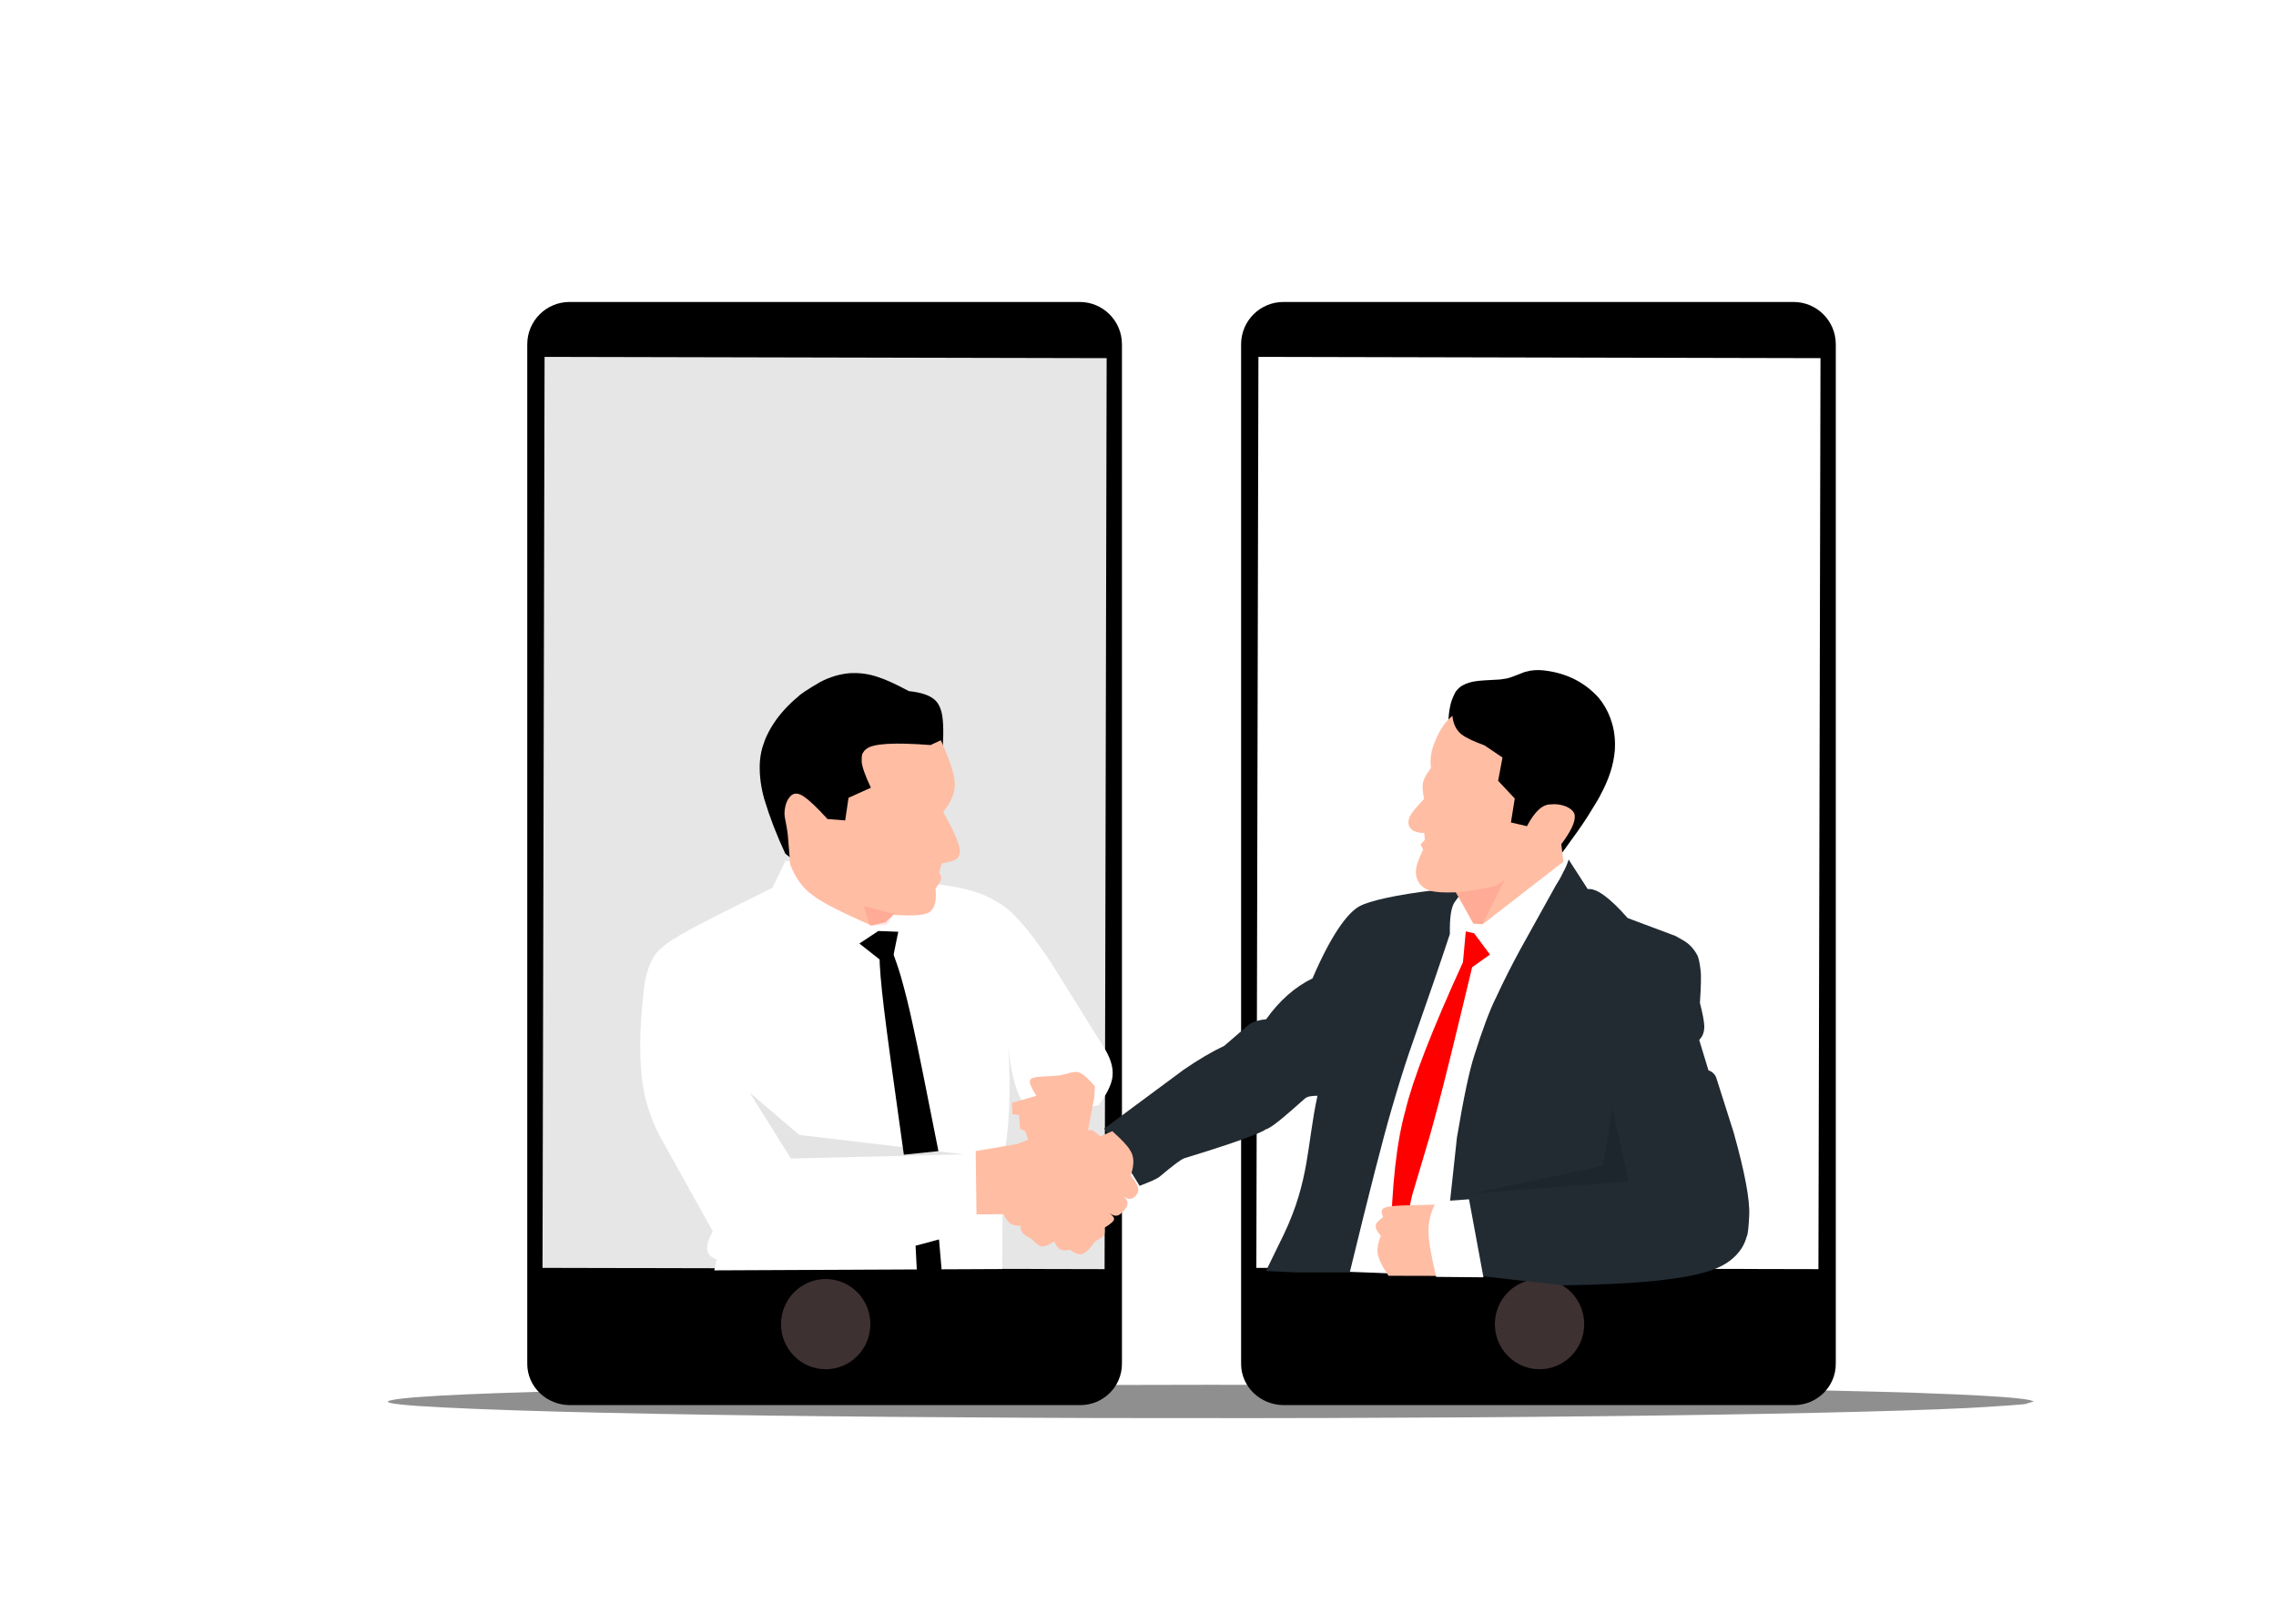 <?xml version="1.0" encoding="UTF-8" standalone="no"?>
<svg
   xmlns:dc="http://purl.org/dc/elements/1.1/"
   xmlns:cc="http://creativecommons.org/ns#"
   xmlns:rdf="http://www.w3.org/1999/02/22-rdf-syntax-ns#"
   xmlns:svg="http://www.w3.org/2000/svg"
   xmlns="http://www.w3.org/2000/svg"
   xmlns:sodipodi="http://sodipodi.sourceforge.net/DTD/sodipodi-0.dtd"
   xmlns:inkscape="http://www.inkscape.org/namespaces/inkscape"
   version="1.1"
   width="1146px"
   height="818px"
   viewBox="-213 302 1146 818"
   id="svg143"
   sodipodi:docname="stretta di mano red cliente.svg"
   inkscape:version="0.92.4 (5da689c313, 2019-01-14)">
  <rect x="-213" y="302" width="1146" height="818" fill="#333333" stroke="none"/>
  <defs
     id="defs147" />
  <sodipodi:namedview
     pagecolor="#ffffff"
     bordercolor="#666666"
     borderopacity="1"
     objecttolerance="10"
     gridtolerance="10"
     guidetolerance="10"
     inkscape:pageopacity="0"
     inkscape:pageshadow="2"
     inkscape:window-width="1920"
     inkscape:window-height="1009"
     id="namedview145"
     showgrid="false"
     inkscape:zoom="0.28850856"
     inkscape:cx="573"
     inkscape:cy="409"
     inkscape:window-x="-8"
     inkscape:window-y="-8"
     inkscape:window-maximized="1"
     inkscape:current-layer="layer1" />
  <g
     id="layer1">
    <g
       style="fill:#ffffff;fill-opacity:1;stroke-linejoin:miter"
       id="g4">
      <path
         d="m -213.001,300.752 c -0.331,0 -0.648,0.131 -0.882,0.365 -0.234,0.234 -0.365,0.551 -0.365,0.882 l 0.001,818.001 c 0,0.689 0.559,1.248 1.248,1.248 l 1146.001,9e-4 c 0.331,0 0.648,-0.131 0.882,-0.365 0.234,-0.234 0.365,-0.551 0.365,-0.882 L 934.248,302 c 0,-0.689 -0.559,-1.248 -1.248,-1.248 z"
         id="path2"
         inkscape:connector-curvature="0"
         style="fill:#ffffff" />
    </g>
    <g
       style="fill:#000000;fill-opacity:1;stroke-linejoin:miter"
       id="g8">
      <path
         d="M 693.602,925.335 429.635,925.336 V 497.467 l 263.966,0.002 z m -152.524,43.446 c 0,-11.763 9.447,-21.306 21.103,-21.306 11.66,2.5e-4 21.103,9.543 21.103,21.306 -1.9e-4,11.759 -9.443,21.318 -21.103,21.318 -11.656,-0.016 -21.103,-9.559 -21.103,-21.318 m 170.235,19.337 0.036,10e-4 -1.7e-4,-512.767 v -0.004 -0.103 l -0.008,10e-4 c -0.056,-11.708 -9.555,-21.184 -21.282,-21.184 -0.084,0 -0.151,0.008 -0.227,0.008 v -0.008 l -47.822,9.1e-4 -139.517,-10e-4 -69.312,7.4e-4 c -11.711,0.007 -21.203,9.482 -21.266,21.182 l -0.004,0.001 6e-5,512.869 0.032,6e-4 c -0.008,0.222 -0.032,0.441 -0.032,0.673 7e-5,11.472 9.643,20.776 21.541,20.776 0.176,0 0.347,-0.024 0.522,-0.028 v 0.028 h 256.377 v 0 c 11.576,0 20.995,-9.3 20.995,-20.776 0.004,-0.227 -0.024,-0.45 -0.032,-0.67 z"
         id="path6"
         inkscape:connector-curvature="0" />
    </g>
    <g
       style="fill:#ffffff;fill-opacity:1;stroke-linejoin:miter"
       id="g12">
      <path
         d="M 703.645,482.35 702.607,941.093 419.592,940.452 420.63,481.709 Z"
         id="path10"
         inkscape:connector-curvature="0"
         style="fill:#ffffff" />
    </g>
    <g
       style="fill:#3e3131;fill-opacity:1;stroke-linejoin:miter"
       id="g16">
      <path
         d="m 562.18,946.072 c 12.427,0 22.492,10.171 22.492,22.708 -1.6e-4,12.533 -10.065,22.721 -22.492,22.721 -12.423,-0.017 -22.492,-10.188 -22.491,-22.721 0,-12.537 10.069,-22.708 22.491,-22.708 z"
         id="path14"
         inkscape:connector-curvature="0" />
    </g>
    <g
       style="fill:#000000;fill-opacity:1;stroke-linejoin:miter"
       id="g20">
      <path
         d="m 334.173,925.335 -263.967,0.001 9e-5,-427.869 263.966,0.002 z m -152.524,43.446 c 0,-11.763 9.447,-21.306 21.103,-21.306 11.66,2.7e-4 21.103,9.543 21.103,21.307 -1.8e-4,11.759 -9.443,21.318 -21.103,21.318 -11.656,-0.016 -21.103,-9.559 -21.103,-21.318 m 170.235,19.337 0.036,10e-4 -2.4e-4,-512.768 v -0.004 -0.103 l -0.008,10e-4 c -0.056,-11.708 -9.555,-21.184 -21.282,-21.184 -0.084,0 -0.151,0.008 -0.227,0.008 v -0.008 l -47.822,9.1e-4 -139.517,-0.001 -69.312,7.4e-4 c -11.711,0.007 -21.203,9.482 -21.266,21.182 l -0.004,10e-4 V 988.114 l 0.032,6e-4 c -0.008,0.222 -0.032,0.441 -0.032,0.673 9.2e-5,11.472 9.643,20.776 21.541,20.776 0.176,0 0.347,-0.024 0.522,-0.028 v 0.028 H 330.92 v 0 c 11.576,0 20.995,-9.3 20.995,-20.776 0.004,-0.227 -0.024,-0.45 -0.032,-0.67 z"
         id="path18"
         inkscape:connector-curvature="0" />
    </g>
    <g
       style="fill:#e6e6e6;fill-opacity:1;stroke-linejoin:miter"
       id="g24">
      <path
         d="M 344.215,482.35 343.177,941.093 60.163,940.452 61.201,481.709 Z"
         id="path22"
         inkscape:connector-curvature="0"
         style="fill:#e6e6e6" />
    </g>
    <g
       style="fill:#3e3131;fill-opacity:1;stroke-linejoin:miter"
       id="g28">
      <path
         d="m 202.751,946.072 c 12.427,0 22.492,10.171 22.492,22.708 -1.8e-4,12.533 -10.065,22.721 -22.492,22.721 -12.423,-0.017 -22.492,-10.188 -22.491,-22.721 0,-12.537 10.069,-22.708 22.491,-22.708 z"
         id="path26"
         inkscape:connector-curvature="0" />
    </g>
    <g
       style="fill:#000000;fill-opacity:1;stroke-linejoin:miter"
       id="g32">
      <path
         d="m 187.306,735.748 -4.888,-3.866 q -6.47,-13.846 -10.554,-27.366 -2.575,-8.993 -2.323,-17.6 0.17,-4.297 1.313,-8.462 l 1.413,-4.121 q 3.465,-8.231 9.868,-15.155 3.147,-3.432 6.701,-6.355 1.685,-1.87 11.038,-7.323 7.287,-3.858 14.95,-4.505 7.449,-0.439 14.322,1.957 5.728,1.831 15.491,7.079 8.965,0.911 12.764,4.156 3.3,2.72 4.128,8.896 1.017,7.134 -0.38,22.532 l -73.842,50.132"
         id="path30"
         inkscape:connector-curvature="0" />
    </g>
    <g
       style="fill:#000000;fill-opacity:1;stroke-linejoin:miter"
       id="g36">
      <path
         d="m 515.792,674.291 0.088,-2.666 q 0.359,-12.039 2.076,-16.907 1.857,-4.701 2.633,-5.156 1.137,-1.408 2.676,-2.331 3.148,-1.779 7.231,-2.252 2.196,-0.353 11.89,-0.816 l 3.267,-0.514 q 1.021,-0.031 8.997,-3.232 l 2.872,-0.686 q 3.449,-0.518 6.92,-0.123 16.641,1.91 27.295,13.5 1.941,2.285 3.484,4.937 l 1.431,2.73 q 1.325,2.815 2.176,5.915 1.727,6.227 1.245,13.266 -0.86,10.579 -7.018,21.96 -0.769,1.858 -6.799,11.463 -3.673,5.771 -13.699,19.445 l -31.589,-6.132 -25.176,-52.401"
         id="path34"
         inkscape:connector-curvature="0" />
    </g>
    <g
       style="fill:#222b32;fill-opacity:1;stroke-linejoin:miter"
       id="g40">
      <path
         d="m 528.237,944.059 45.62,5.178 q 56.072,-0.69 75.434,-7.814 9.983,-3.518 14.768,-11.044 1.563,-2.558 2.454,-5.71 0.815,-1.28 1.242,-10.67 0.576,-11.75 -7.841,-41.771 l -8.558,-26.927 q -0.903,-3.193 -4.125,-4.341 l -4.654,-15.286 q 2.641,-2.581 2.565,-7.057 -0.194,-3.832 -2.2,-11.581 0.84,-13.047 0.336,-16.471 -0.716,-6.189 -1.844,-7.872 -2.659,-4.902 -7.344,-7.415 l -3.451,-1.959 -24.092,-9.032 q -13.561,-15.437 -20.097,-14.574 l -10.1,-15.631 q -2.641,9.456 -5.887,13.28 l -3.491,3.799 q -14.617,11.667 -16.808,14.792 -5.127,5.905 -9.25,14.097 -16.385,35.155 -23.593,65.068 -5.467,22.087 -1.412,59.572 -13.194,5.572 -12.128,12.687 -0.177,3.878 6.008,16.086 l 18.45,10.597"
         id="path38"
         inkscape:connector-curvature="0" />
    </g>
    <g
       style="fill:#222b32;fill-opacity:1;stroke-linejoin:miter"
       id="g44">
      <path
         d="m 424.436,942.025 9.064,-18.592 c 12.971,-27.348 11.48,-44.858 16.866,-69.64 -2.67,0.017 -5.002,0.212 -6.377,1.433 -10.653,9.467 -16.992,14.888 -19.721,15.492 -1.909,1.69 -15.465,6.779 -40.903,14.503 -1.417,0.43 -5.469,3.394 -12.379,9.227 -1.555,1.312 -5.068,2.718 -10.181,4.687 l -17.806,-28.832 39.995,-29.633 c 7.54,-5.172 14.352,-9.18 20.436,-12.023 l 12.47,-10.78 c 2.264,-1.442 5.139,-2.315 8.624,-2.619 6.724,-9.426 14.503,-16.283 23.34,-20.571 9.288,-21.641 17.571,-33.171 23.965,-36.507 4.406,-2.299 17.12,-5.597 39.249,-8.094 l 68.529,1.359 -25.092,191.314 -115.226,-0.033 z"
         id="path42"
         inkscape:connector-curvature="0" />
    </g>
    <g
       style="fill:#ffffff;fill-opacity:1;stroke-linejoin:miter"
       id="g48">
      <path
         d="m 513.056,944.373 -46.347,-1.971 q 14.477,-59.611 20.851,-81.45 4.843,-16.76 9.094,-29.258 14.535,-41.48 20.383,-59.366 -0.264,-12.656 2.59,-16.326 5.639,-8.403 15.62,-11.795 11.486,-4.939 40.94,-11.821 1.198,0.182 0.88,1.48 -0.676,2.934 -2.497,6.439 l -21.847,39.356 q -6.664,12.193 -12.433,24.624 -4.761,9.519 -10.88,28.968 -3.743,11.25 -8.822,41.571 l -7.532,69.547"
         id="path46"
         inkscape:connector-curvature="0" />
    </g>
    <g
       style="fill:#ff0000;fill-opacity:1;stroke-linejoin:miter"
       id="g52">
      <path
         d="m 529.243,771.977 -4.197,-0.955 -1.432,15.535 q -23.49,51.483 -28.991,74.731 -6.615,23.693 -7.357,66.091 l 13.019,-0.956 q -3.282,-5.869 -3.654,-11.317 -0.37,-4.553 1.532,-11.633 l 8.277,-27.797 q 0.612,-1.899 4.419,-16.081 4.534,-16.803 17.385,-70.523 l 8.977,-6.404 -7.978,-10.692"
         id="path50"
         inkscape:connector-curvature="0" />
    </g>
    <g
       style="fill:#ffbda4;fill-opacity:1;stroke-linejoin:miter"
       id="g56">
      <path
         d="m 533.539,767.431 -4.716,-0.391 -8.786,-15.706 q -8.907,0.327 -12.555,-0.734 -4.033,-1.069 -6.041,-4.172 -1.934,-3.09 -1.384,-6.914 0.205,-2.776 3.52,-9.706 l -1.333,-2.62 2.165,-2.192 -0.244,-3.515 q -7.226,-0.167 -7.964,-4.596 -0.183,-2.613 1.149,-4.549 1.103,-2.148 6.685,-8.013 -1.148,-5.84 -0.455,-8.406 0.467,-2.629 3.934,-7.18 -0.908,-7.059 2.191,-13.632 3.269,-8.403 8.613,-12.643 0.537,5.979 4.514,9.297 3.488,2.645 11.598,5.55 l 9.094,6.152 -2.19,11.704 8.368,8.934 -1.92,12.066 8.07,1.867 q 5.772,-11.022 11.894,-10.969 3.894,-0.48 7.845,1.066 4.098,1.957 4.313,4.493 0.552,4.728 -6.761,14.464 l 1.061,8.794 -40.665,31.552"
         id="path54"
         inkscape:connector-curvature="0" />
    </g>
    <g
       style="fill:#ffbda4;fill-opacity:1;stroke-linejoin:miter"
       id="g60">
      <path
         d="m 519.356,944.505 -33.196,-0.074 q -4.836,-6.941 -5.509,-11.501 -0.362,-3.696 1.578,-8.579 -2.883,-3.598 -2.527,-5.153 0.035,-1.599 3.702,-4.309 -1.176,-2.607 -0.382,-3.809 0.435,-0.693 1.752,-1.124 0.825,-0.372 4.499,-0.722 2.214,-0.166 4.75,-0.236 l 19.136,-0.471 6.196,35.979"
         id="path58"
         inkscape:connector-curvature="0" />
    </g>
    <g
       style="fill:#ffffff;fill-opacity:1;stroke-linejoin:miter"
       id="g64">
      <path
         d="m 510.131,907.11 -0.483,1.037 q -3.347,6.511 -3.385,13.567 -0.196,6.09 3.888,23.277 l 23.783,0.216 -7.255,-39.294 -16.548,1.197"
         id="path62"
         inkscape:connector-curvature="0" />
    </g>
    <g
       style="fill:#988888;fill-opacity:1;stroke-linejoin:miter"
       id="g68">
      <path
         d="m 169.212,939.716 0.571,-8.979 0.571,-8.979 q -0.571,8.979 -1.143,17.958"
         id="path66"
         inkscape:connector-curvature="0" />
    </g>
    <g
       style="fill:#ffffff;fill-opacity:1;stroke-linejoin:miter"
       id="g72">
      <path
         d="m 146.656,941.708 1.193,-5.579 q -8.521,-2.652 -1.91,-14.02 l -26.714,-47.966 q -4.384,-8.351 -7.029,-18.215 -5.392,-21.359 -0.502,-59.573 2.581,-12.909 8.817,-17.33 2.819,-2.82 12.95,-8.428 7.129,-4.073 42.473,-21.534 l 6.562,-13.609 86.13,13.289 q 13.035,2.558 20.407,7.478 10.252,5.04 27.003,30.253 l 27.706,44.481 q 4.494,7.848 3.247,14.282 -1.094,5.629 -6.939,13.459 l -34.461,3.303 q -8.633,-8.666 -10.847,-32.964 1.998,36.334 -2.812,56.997 l -0.294,55.014 -144.98,0.661"
         id="path70"
         inkscape:connector-curvature="0" />
    </g>
    <g
       style="fill:#ffbda4;fill-opacity:1;stroke-linejoin:miter"
       id="g76">
      <path
         d="m 184.829,737.175 -0.204,-3.235 -0.978,-11.784 q -0.266,-2.547 -1.484,-8.626 -0.208,-1.943 -0.15,-2.363 0.36,-6.06 3.577,-8.778 2.448,-1.792 6.109,0.705 4.06,2.647 11.958,11.34 l 8.91,0.697 1.68,-11.388 11.262,-5.083 q -4.301,-9.08 -4.638,-13.08 -0.053,-3.855 0.56,-4.309 0.581,-1.236 1.822,-2.136 4.806,-4.075 32.275,-1.955 l 5.194,-2.41 q 7.118,15.899 6.989,21.739 0.529,6.217 -5.788,14.431 7.5,13.237 8.357,18.846 0.358,3.564 -1.987,4.912 -1.795,1.253 -6.884,1.987 -0.974,2.154 -1.435,4.709 1.247,1.977 0.83,3.363 -0.231,1.315 -2.773,4.741 0.904,8.113 -2.26,11.152 -2.312,3.161 -19.053,2.032 l -3.838,3.74 -7.037,1.627 q -23.378,-10.188 -29.739,-15.338 -7.311,-5.14 -11.277,-15.534"
         id="path74"
         inkscape:connector-curvature="0" />
    </g>
    <g
       style="fill:#ffbda4;fill-opacity:1;stroke-linejoin:miter"
       id="g80">
      <path
         d="m 278.273,881.629 20.882,-3.541 13.267,-5.237 14.366,0.452 3.397,-2.68 7.102,0.59 3.735,3.019 6.051,-2.607 q 7.349,6.648 8.847,9.444 3.292,4.685 0.39,12.831 5.237,6.229 3.356,9.115 -2.872,4.661 -7.082,1.314 3.895,3.188 0.778,6.72 -2.377,2.948 -3.92,3.087 -1.597,0.361 -4.002,-1.267 3.009,2.074 2.44,3.323 -0.198,1.211 -4.741,4.056 0.328,3.005 -0.496,4.062 -0.648,1.137 -3.918,2.519 -3.323,4.372 -4.417,5.179 -1.904,1.547 -2.754,1.537 -2.157,0.454 -5.86,-2.226 -3.306,0.644 -4.67,-0.05 -1.579,-0.698 -3.256,-4.109 -5.571,3.686 -7.611,1.999 -1.503,-0.824 -3.469,-3.065 -3.289,-1.718 -4.575,-2.979 -1.437,-1.55 -1.119,-3.826 -3.482,0.009 -5.238,-1.13 -1.509,-0.884 -3.553,-4.727 l -13.524,0.103 -0.406,-31.908"
         id="path78"
         inkscape:connector-curvature="0" />
    </g>
    <g
       style="fill:#ffbda4;fill-opacity:1;stroke-linejoin:miter"
       id="g84">
      <path
         d="m 337.953,854.674 -3.224,17.086 -20.591,5.133 -9.154,-0.246 -1.737,-4.986 -2.636,-1.212 -0.479,-6.948 -3.318,-0.445 -0.376,-5.682 12.354,-3.563 q -3.056,-5.014 -3.191,-6.404 -0.146,-1.18 0.002,-1.302 0.231,-0.716 1.024,-1.115 0.46,-0.354 2.736,-0.68 0.696,-0.135 7.83,-0.487 1.934,-0.129 3.726,-0.411 1.519,-0.22 5.527,-1.367 1.295,-0.261 1.538,-0.245 2.082,-0.223 4.21,1.268 2.328,1.6 6.114,5.96 l -0.355,5.645"
         id="path82"
         inkscape:connector-curvature="0" />
    </g>
    <g
       style="fill:#ffc4a8;fill-opacity:1;stroke-linejoin:miter"
       id="g88">
      <path
         d="m 332.207,811.611 v 0 h -6e-5 6e-5"
         id="path86"
         inkscape:connector-curvature="0" />
    </g>
    <g
       style="fill:#000000;fill-opacity:1;stroke-linejoin:miter"
       id="g92">
      <path
         d="m 219.722,777.12 4.764,-3.153 4.764,-3.153 q 5.02,0.191 10.039,0.382 l -3.763,18.407 q -7.902,-6.242 -15.804,-12.483"
         id="path90"
         inkscape:connector-curvature="0" />
    </g>
    <g
       style="fill:#000000;fill-opacity:1;stroke-linejoin:miter"
       id="g96">
      <path
         d="m 229.82,781.696 0.028,1.396 q -0.029,7.841 2.232,26.677 1.847,15.788 10.023,73.706 l 17.41,-1.809 q -9.546,-48.585 -12.698,-62.689 -2.911,-13.783 -6.355,-25.739 -1.871,-6.343 -4.608,-13.235 l -6.032,1.693"
         id="path94"
         inkscape:connector-curvature="0" />
    </g>
    <g
       style="fill:#000000;fill-opacity:1;stroke-linejoin:miter"
       id="g100">
      <path
         d="m 244.12,775.233 v 0 0 0"
         id="path98"
         inkscape:connector-curvature="0" />
    </g>
    <g
       style="fill:#000000;fill-opacity:1;stroke-linejoin:miter"
       id="g104">
      <path
         d="m 259.805,926.132 v 3.4e-4 l 1.314,15.301 q -6.245,0.07 -12.49,0.141 -0.312,-6.141 -0.625,-12.283 l 11.801,-3.159"
         id="path102"
         inkscape:connector-curvature="0" />
    </g>
    <g
       style="fill:#ffffff;fill-opacity:1;stroke-linejoin:miter"
       id="g108">
      <path
         d="m 537.195,668.719 v 2.4e-4 10e-5 -3.4e-4"
         id="path106"
         inkscape:connector-curvature="0" />
    </g>
    <g
       style="fill:#ff0000;fill-opacity:1;stroke-linejoin:miter"
       id="g112">
      <path
         d="m 521.051,752.193 v 0 q 64.626,-23.828 0,0"
         id="path110"
         inkscape:connector-curvature="0" />
    </g>
    <g
       style="fill:#ff0000;fill-opacity:0.094;stroke-linejoin:miter"
       id="g116">
      <path
         d="m 520.333,751.378 1.661,-0.207 q 11.072,-1.317 15.702,-2.528 4.332,-1.054 7.033,-3.749 l -11.321,22.434 -4.501,-0.108 -8.574,-15.843"
         id="path114"
         inkscape:connector-curvature="0" />
    </g>
    <g
       style="fill:#ff0000;fill-opacity:0.094;stroke-linejoin:miter"
       id="g120">
      <path
         d="m 237.19,762.203 -15.197,-3.861 2.932,9.833 8.588,-0.429 3.676,-5.543"
         id="path118"
         inkscape:connector-curvature="0" />
    </g>
    <g
       style="fill:#222b32;fill-opacity:1;stroke-linejoin:miter"
       id="g124">
      <path
         d="m 459.878,647.053 7e-5,1.5e-4 1.3e-4,3.4e-4 -1.3e-4,-3.4e-4 -7e-5,-1.5e-4 7e-5,1.5e-4 1.3e-4,3.4e-4 q -1.3e-4,-3.4e-4 -2e-4,-4.9e-4"
         id="path122"
         inkscape:connector-curvature="0" />
    </g>
    <g
       style="fill:#222b32;fill-opacity:1;stroke-linejoin:miter"
       id="g128">
      <path
         d="m 459.878,647.053 7e-5,1.5e-4 1.3e-4,3.4e-4 -1.3e-4,-3.4e-4 -7e-5,-1.5e-4 7e-5,1.5e-4 1.3e-4,3.4e-4 q -1.3e-4,-3.4e-4 -2e-4,-4.9e-4"
         id="path126"
         inkscape:connector-curvature="0" />
    </g>
    <g
       style="fill:#000000;fill-opacity:0.439;stroke-linejoin:miter"
       id="g132">
      <path
         d="m 810.965,1007.735 -3.782,1.141 q 0.209,0.426 -29.433,2.146 -13.647,0.664 -32.408,1.26 -37.523,1.192 -95.504,2.111 -58.382,0.918 -125.98,1.351 -86.512,0.435 -106.579,0.377 -37.254,0.035 -76.812,-0.052 -20.976,0 -105.7,-0.598 -32.714,-0.277 -62.068,-0.658 -58.708,-0.762 -103.978,-1.939 -101.072,-2.848 -83.945,-5.918 7.528,-1.529 37.269,-2.821 14.871,-0.646 35.295,-1.233 7.07,-0.337 73.109,-1.613 109.751,-1.884 266.234,-1.964 78.242,0.04 144.8,0.531 80.642,0.712 93.266,0.99 28.898,0.415 54.875,0.942 60.084,1.37 65.437,1.716 17.647,0.616 29.741,1.292 24.188,1.351 26.162,2.939"
         id="path130"
         inkscape:connector-curvature="0" />
    </g>
    <g
       style="fill:#000000;fill-opacity:0.11;stroke-linejoin:miter"
       id="g136">
      <path
         d="m 598.773,859.987 8.325,36.957 -79.07,6.049 66.1,-13.902 4.645,-29.104"
         id="path134"
         inkscape:connector-curvature="0" />
    </g>
    <g
       style="fill:#000000;fill-opacity:0.106;stroke-linejoin:miter"
       id="g140">
      <path
         d="m 164.451,852.163 10.404,16.612 10.404,16.612 86.969,-2.106 q -41.38,-4.887 -82.761,-9.774 -12.508,-10.672 -25.015,-21.344"
         id="path138"
         inkscape:connector-curvature="0" />
    </g>
  </g>
</svg>
